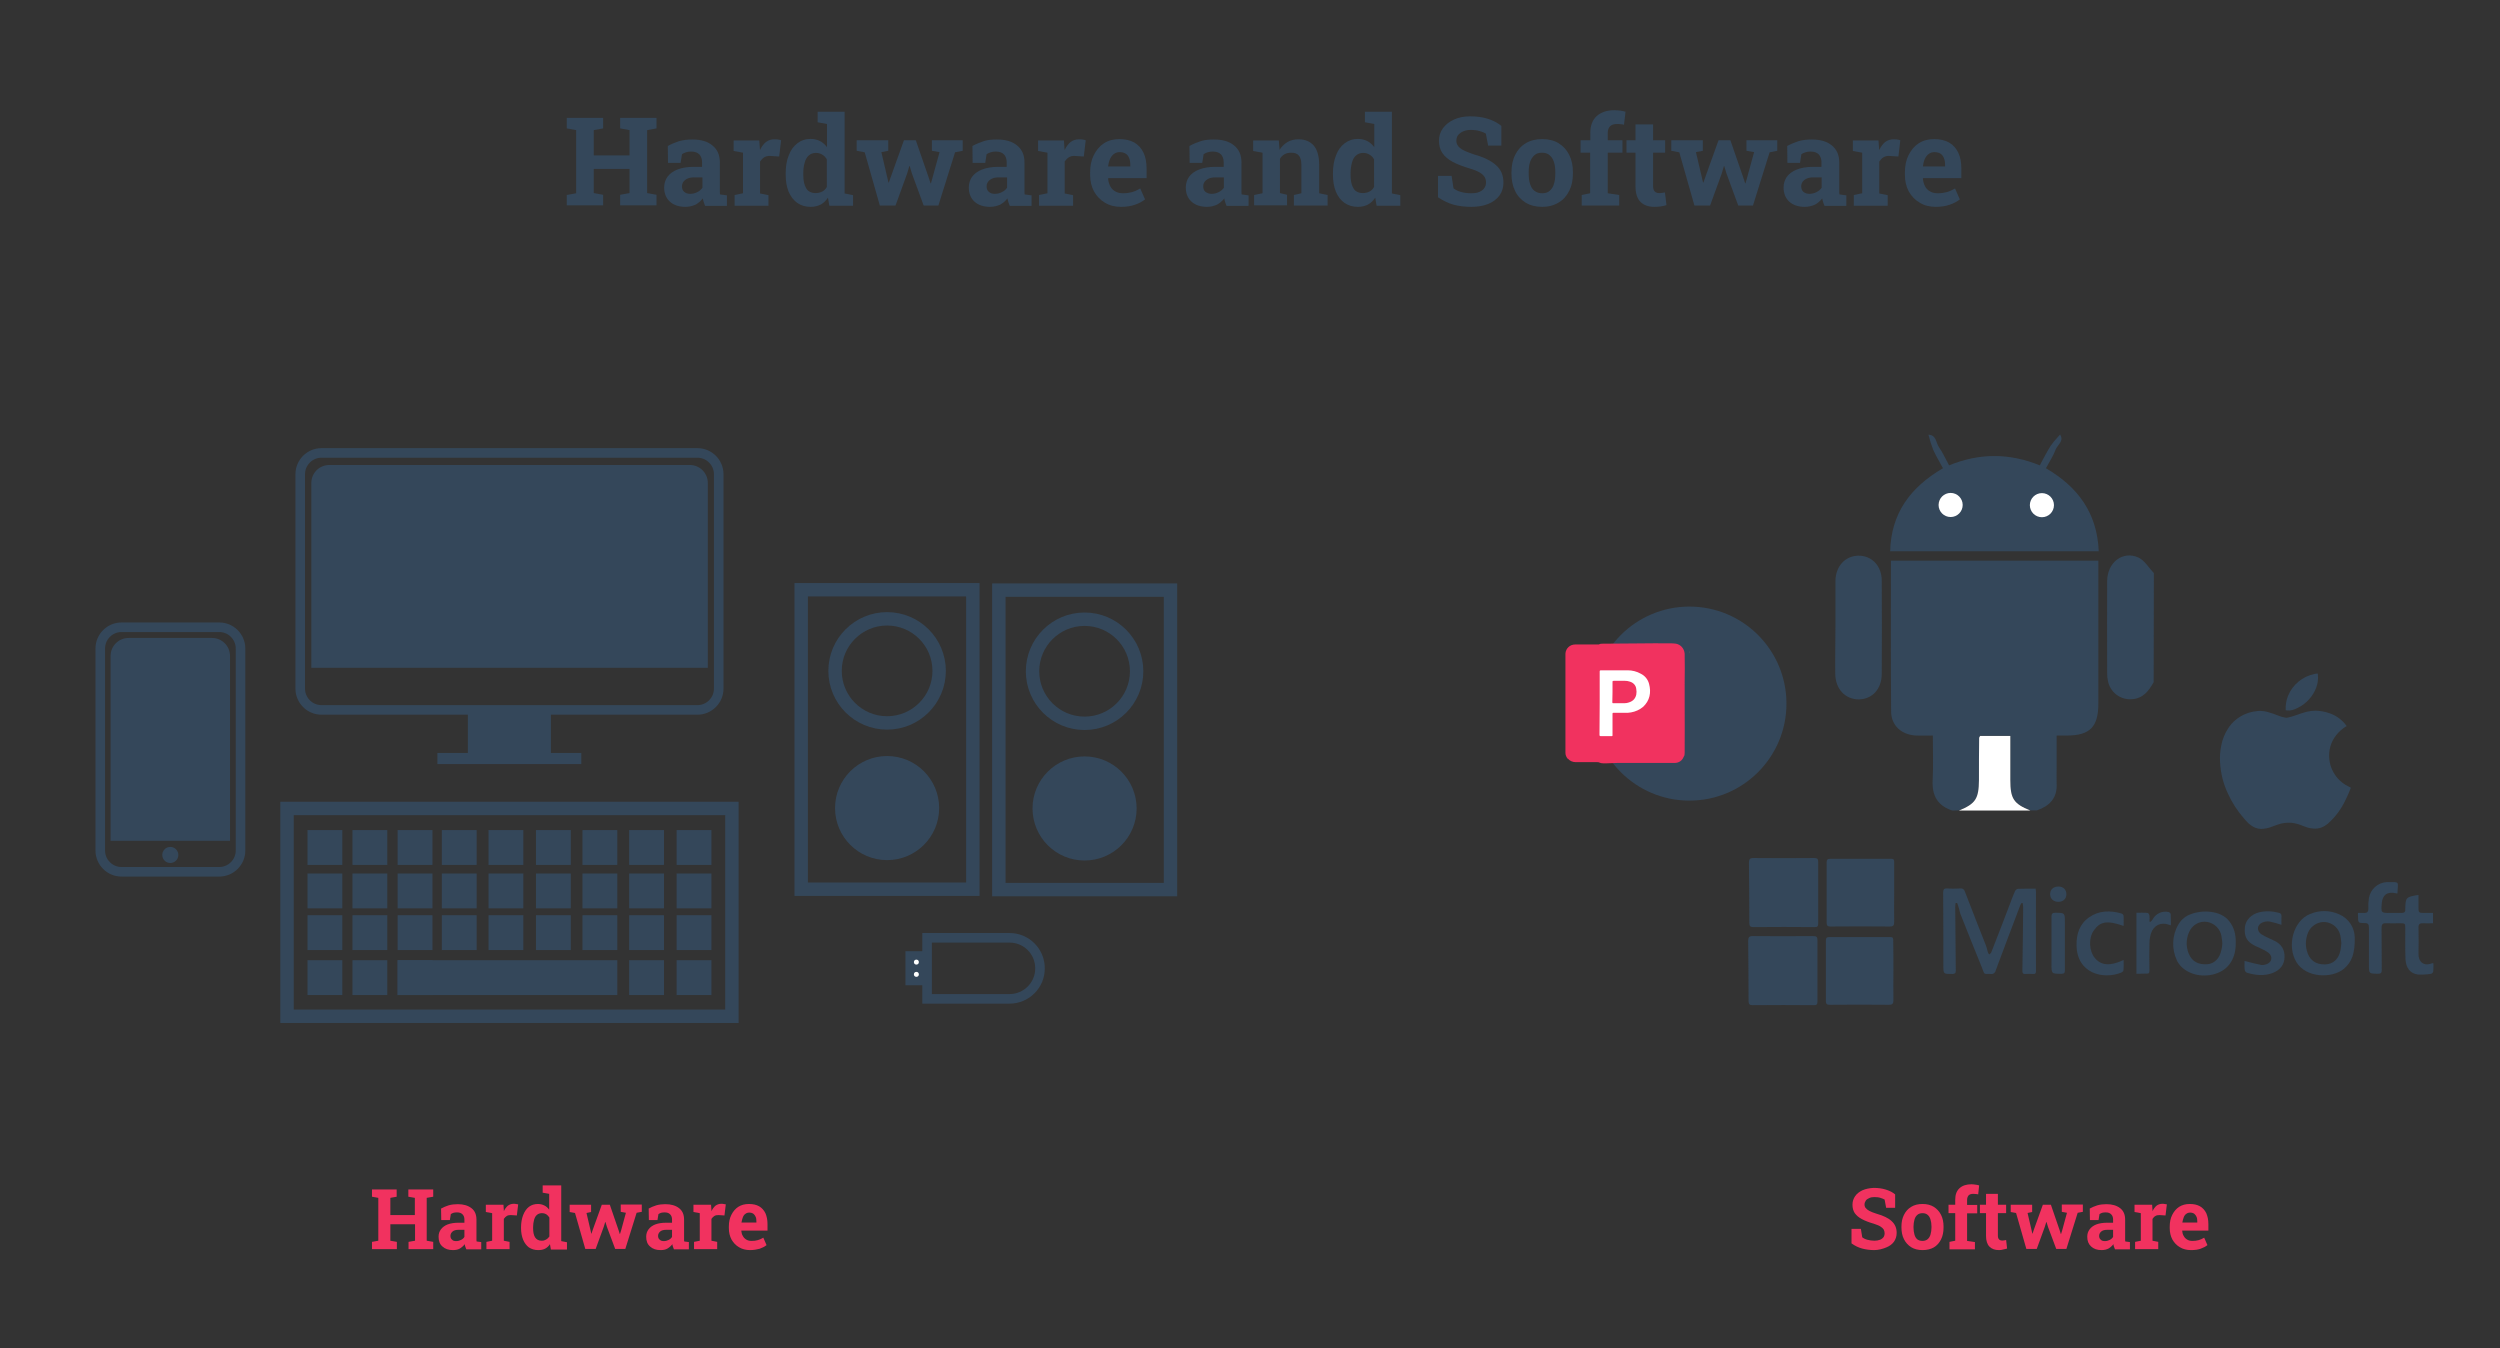 <?xml version="1.0" encoding="utf-8"?>
<!-- Generator: Adobe Illustrator 25.4.1, SVG Export Plug-In . SVG Version: 6.00 Build 0)  -->
<svg version="1.1" id="Layer_1" xmlns="http://www.w3.org/2000/svg" xmlns:xlink="http://www.w3.org/1999/xlink" x="0px" y="0px"
	 viewBox="0 0 1306.5 704.6" style="enable-background:new 0 0 1306.5 704.6;" xml:space="preserve">
<rect x="0" y="0" width="1306.5" height="704.6" fill="#333333" stroke="none"/>
<style type="text/css">
	.st0{enable-background:new    ;}
	.st1{fill:#34475A;}
	.st2{fill:#F1325F;}
	.st3{fill:none;stroke:#34475A;stroke-width:7;stroke-miterlimit:10;}
	.st4{fill:none;stroke:#34475A;stroke-width:5;stroke-miterlimit:10;}
	.st5{fill:#FFFFFF;}
	.st6{fill:#656565;}
</style>
<g class="st0">
	<path class="st1" d="M296.2,107.4v-5.5l4.9-0.9V68l-4.9-0.9v-5.5h19v5.5l-4.9,0.9v13.2H329V68l-4.9-0.9v-5.5h4.9h9.2h4.9v5.5
		l-4.9,0.9v32.9l4.9,0.9v5.5h-19v-5.5l4.9-0.9V88.3h-18.7v12.6l4.9,0.9v5.5H296.2z"/>
	<path class="st1" d="M358.2,108.1c-3.4,0-6.1-0.9-8.1-2.7c-2-1.8-3-4.3-3-7.4c0-2.1,0.6-4,1.7-5.6c1.2-1.6,2.9-2.9,5.2-3.8
		c2.3-0.9,5.1-1.4,8.4-1.4h4.5v-2.5c0-1.6-0.5-3-1.4-4c-1-1-2.4-1.5-4.3-1.5c-1,0-1.9,0.1-2.7,0.4c-0.8,0.2-1.5,0.6-2.1,1l-0.7,4.5
		h-6.6l-0.1-8.8c1.8-1,3.7-1.8,5.8-2.5c2.1-0.6,4.4-0.9,7-0.9c4.5,0,8,1,10.5,3.1c2.6,2.1,3.9,5,3.9,8.9v14c0,0.5,0,0.9,0,1.4
		c0,0.5,0,0.9,0.1,1.3l3.6,0.5v5.5h-11.4c-0.2-0.6-0.5-1.2-0.7-1.9c-0.2-0.7-0.4-1.3-0.5-2c-1.1,1.4-2.4,2.5-3.9,3.3
		C362,107.6,360.2,108.1,358.2,108.1z M360.7,101.3c1.3,0,2.5-0.3,3.7-0.9c1.2-0.6,2-1.3,2.7-2.3v-5.4h-4.5c-2,0-3.5,0.5-4.6,1.4
		s-1.6,2-1.6,3.3c0,1.2,0.4,2.2,1.1,2.8C358.3,100.9,359.3,101.3,360.7,101.3z"/>
	<path class="st1" d="M383.9,107.4v-5.5l4.4-0.9V79.8l-4.9-0.9v-5.5h13.4l0.3,4.2l0.1,0.8c0.8-1.8,1.9-3.2,3.1-4.2
		c1.2-0.9,2.7-1.4,4.4-1.4c0.5,0,1.1,0,1.8,0.1c0.7,0.1,1.2,0.2,1.7,0.4l-1,8.5l-4.6-0.3c-1.3-0.1-2.4,0.2-3.2,0.7
		c-0.8,0.5-1.5,1.2-2.2,2.2v16.7l4.4,0.9v5.5H383.9z"/>
	<path class="st1" d="M423.6,108.1c-2.7,0-5-0.7-7-2.1c-1.9-1.4-3.4-3.3-4.5-5.9c-1-2.5-1.5-5.4-1.5-8.8v-0.7c0-3.6,0.5-6.7,1.6-9.4
		c1-2.7,2.5-4.8,4.5-6.3c1.9-1.5,4.2-2.3,6.9-2.3c1.9,0,3.5,0.4,4.9,1.1s2.6,1.8,3.7,3.2V64.8l-4.9-0.9v-5.5h4.9h9.2v42.7l4.4,0.9
		v5.5h-12.4l-0.7-4.2c-1.1,1.6-2.3,2.8-3.8,3.6C427.3,107.7,425.6,108.1,423.6,108.1z M426.3,100.9c1.3,0,2.4-0.3,3.4-0.8
		c1-0.5,1.8-1.3,2.4-2.4V83.3c-0.6-1.1-1.4-1.9-2.4-2.5c-1-0.6-2.1-0.9-3.3-0.9c-1.5,0-2.8,0.5-3.8,1.4c-1,0.9-1.7,2.2-2.1,3.8
		c-0.5,1.6-0.7,3.5-0.7,5.6v0.7c0,3,0.5,5.3,1.5,7C422.3,100.1,424,100.9,426.3,100.9z"/>
	<path class="st1" d="M459.8,107.4l-7.9-27.8l-4.2-0.8v-5.5h16.5v5.5l-3.6,0.7l3.1,13.3l0.6,2.6h0.2l0.9-2.6l7-19.5h6.2l6.8,19.7
		l0.9,2.8h0.2l0.8-2.8l3.7-13.5l-4-0.7v-5.5h16.1v5.5l-4,0.8l-8.7,27.8h-7.7l-6.2-16.9l-1.1-3.7h-0.2l-1.1,3.8l-6.1,16.8H459.8z"/>
	<path class="st1" d="M517.4,108.1c-3.4,0-6.1-0.9-8.1-2.7c-2-1.8-3-4.3-3-7.4c0-2.1,0.6-4,1.7-5.6c1.2-1.6,2.9-2.9,5.2-3.8
		c2.3-0.9,5.1-1.4,8.4-1.4h4.5v-2.5c0-1.6-0.5-3-1.4-4c-1-1-2.4-1.5-4.3-1.5c-1,0-1.9,0.1-2.7,0.4c-0.8,0.2-1.5,0.6-2.1,1l-0.7,4.5
		h-6.6l-0.1-8.8c1.8-1,3.7-1.8,5.8-2.5s4.4-0.9,7-0.9c4.5,0,8,1,10.5,3.1c2.6,2.1,3.9,5,3.9,8.9v14c0,0.5,0,0.9,0,1.4
		c0,0.5,0,0.9,0.1,1.3l3.6,0.5v5.5h-11.4c-0.2-0.6-0.5-1.2-0.7-1.9c-0.2-0.7-0.4-1.3-0.5-2c-1.1,1.4-2.4,2.5-3.9,3.3
		C521.1,107.6,519.4,108.1,517.4,108.1z M519.9,101.3c1.3,0,2.5-0.3,3.7-0.9c1.2-0.6,2-1.3,2.7-2.3v-5.4h-4.5c-2,0-3.5,0.5-4.6,1.4
		s-1.6,2-1.6,3.3c0,1.2,0.4,2.2,1.1,2.8C517.4,100.9,518.5,101.3,519.9,101.3z"/>
	<path class="st1" d="M543,107.4v-5.5l4.4-0.9V79.8l-4.9-0.9v-5.5H556l0.3,4.2l0.1,0.8c0.8-1.8,1.9-3.2,3.1-4.2
		c1.2-0.9,2.7-1.4,4.4-1.4c0.5,0,1.1,0,1.8,0.1c0.7,0.1,1.2,0.2,1.7,0.4l-1,8.5l-4.6-0.3c-1.3-0.1-2.4,0.2-3.2,0.7
		c-0.8,0.5-1.5,1.2-2.2,2.2v16.7l4.4,0.9v5.5H543z"/>
	<path class="st1" d="M585.9,108.1c-3.3,0-6.1-0.7-8.5-2.2c-2.4-1.4-4.3-3.4-5.7-5.9c-1.3-2.5-2-5.4-2-8.6v-1.3c0-3.4,0.6-6.4,1.9-9
		c1.3-2.6,3-4.7,5.3-6.2c2.3-1.5,5-2.2,8.1-2.2c3.1,0,5.7,0.6,7.8,1.8c2.1,1.2,3.7,3,4.8,5.3c1.1,2.3,1.6,5.1,1.6,8.3v5h-20
		l-0.1,0.2c0.1,1.5,0.5,2.8,1.1,4s1.5,2.1,2.6,2.7c1.1,0.7,2.5,1,4.1,1c1.7,0,3.2-0.2,4.7-0.6c1.5-0.4,2.9-1.1,4.3-1.9l2.5,5.7
		c-1.4,1.1-3.2,2.1-5.3,2.8C591.1,107.7,588.7,108.1,585.9,108.1z M579.3,87h11.4v-0.8c0-1.4-0.2-2.6-0.6-3.6c-0.4-1-1-1.8-1.8-2.3
		c-0.8-0.5-1.9-0.8-3.1-0.8c-1.2,0-2.2,0.3-3.1,1c-0.8,0.6-1.5,1.5-2,2.6c-0.5,1.1-0.8,2.4-1,3.8L579.3,87z"/>
	<path class="st1" d="M630.8,108.1c-3.4,0-6.1-0.9-8.1-2.7c-2-1.8-3-4.3-3-7.4c0-2.1,0.6-4,1.7-5.6c1.2-1.6,2.9-2.9,5.2-3.8
		c2.3-0.9,5.1-1.4,8.4-1.4h4.5v-2.5c0-1.6-0.5-3-1.4-4c-1-1-2.4-1.5-4.3-1.5c-1,0-1.9,0.1-2.7,0.4c-0.8,0.2-1.5,0.6-2.1,1l-0.7,4.5
		h-6.6l-0.1-8.8c1.8-1,3.7-1.8,5.8-2.5s4.4-0.9,7-0.9c4.5,0,8,1,10.5,3.1c2.6,2.1,3.9,5,3.9,8.9v14c0,0.5,0,0.9,0,1.4
		c0,0.5,0,0.9,0.1,1.3l3.6,0.5v5.5H641c-0.2-0.6-0.5-1.2-0.7-1.9c-0.2-0.7-0.4-1.3-0.5-2c-1.1,1.4-2.4,2.5-3.9,3.3
		C634.5,107.6,632.8,108.1,630.8,108.1z M633.2,101.3c1.3,0,2.5-0.3,3.7-0.9c1.2-0.6,2-1.3,2.7-2.3v-5.4H635c-2,0-3.5,0.5-4.6,1.4
		s-1.6,2-1.6,3.3c0,1.2,0.4,2.2,1.1,2.8C630.8,100.9,631.9,101.3,633.2,101.3z"/>
	<path class="st1" d="M655.4,107.4v-5.5l4.4-0.9V79.8l-4.9-0.9v-5.5h13.4l0.4,4.9c1.1-1.7,2.5-3.1,4.2-4.1c1.7-1,3.6-1.4,5.7-1.4
		c3.4,0,6,1.1,7.9,3.2c1.9,2.2,2.9,5.6,2.9,10.2v14.8l4.4,0.9v5.5h-17.6v-5.5l3.9-0.9V86.1c0-2.3-0.5-3.9-1.4-4.9
		c-0.9-1-2.2-1.4-4-1.4c-1.3,0-2.5,0.3-3.4,0.8c-1,0.6-1.8,1.3-2.4,2.4v17.9l3.7,0.9v5.5H655.4z"/>
	<path class="st1" d="M709.6,108.1c-2.7,0-5-0.7-7-2.1s-3.4-3.3-4.5-5.9c-1-2.5-1.5-5.4-1.5-8.8v-0.7c0-3.6,0.5-6.7,1.6-9.4
		c1-2.7,2.5-4.8,4.5-6.3s4.2-2.3,6.9-2.3c1.9,0,3.5,0.4,4.9,1.1c1.4,0.7,2.6,1.8,3.7,3.2V64.8l-4.9-0.9v-5.5h4.9h9.2v42.7l4.4,0.9
		v5.5h-12.4l-0.7-4.2c-1.1,1.6-2.3,2.8-3.8,3.6C713.3,107.7,711.6,108.1,709.6,108.1z M712.3,100.9c1.3,0,2.4-0.3,3.4-0.8
		s1.8-1.3,2.4-2.4V83.3c-0.6-1.1-1.4-1.9-2.4-2.5c-1-0.6-2.1-0.9-3.3-0.9c-1.5,0-2.8,0.5-3.8,1.4c-1,0.9-1.7,2.2-2.1,3.8
		s-0.7,3.5-0.7,5.6v0.7c0,3,0.5,5.3,1.5,7S710,100.9,712.3,100.9z"/>
	<path class="st1" d="M768.9,108.1c-3.4,0-6.5-0.4-9.2-1.1c-2.8-0.8-5.5-2.1-8.2-3.9V91.9h7.1l1,6.5c0.9,0.8,2.2,1.4,3.9,1.9
		c1.7,0.5,3.5,0.7,5.4,0.7c1.7,0,3.1-0.2,4.2-0.7s2-1.1,2.6-2c0.6-0.8,0.9-1.9,0.9-3c0-1.1-0.3-2.1-0.8-2.9
		c-0.5-0.8-1.4-1.6-2.6-2.3c-1.2-0.7-2.9-1.4-5-2c-3.6-1.1-6.6-2.2-9-3.5c-2.4-1.3-4.2-2.8-5.4-4.6c-1.2-1.8-1.8-3.9-1.8-6.4
		c0-2.5,0.7-4.7,2.1-6.6c1.4-1.9,3.3-3.4,5.7-4.5c2.4-1.1,5.2-1.7,8.4-1.7c3.5,0,6.6,0.4,9.4,1.3s5.1,2.1,7,3.7v10.3h-6.9l-1.2-6.3
		c-0.8-0.5-1.9-0.9-3.2-1.3c-1.4-0.4-2.9-0.6-4.6-0.6c-1.5,0-2.8,0.2-3.9,0.7c-1.1,0.4-2,1.1-2.7,1.9s-1,1.9-1,3.1
		c0,1,0.3,1.9,0.9,2.7c0.6,0.8,1.5,1.5,2.8,2.2c1.3,0.7,3.2,1.4,5.5,2.2c5.1,1.4,8.9,3.3,11.5,5.6c2.6,2.3,3.9,5.3,3.9,9.1
		c0,2.6-0.7,4.9-2.1,6.8c-1.4,1.9-3.4,3.4-5.9,4.4S772.3,108.1,768.9,108.1z"/>
	<path class="st1" d="M806,108.1c-3.4,0-6.2-0.7-8.7-2.2c-2.4-1.5-4.3-3.5-5.5-6.1c-1.3-2.6-1.9-5.6-1.9-9V90c0-3.4,0.6-6.4,1.9-9
		s3.1-4.7,5.5-6.1c2.4-1.5,5.3-2.2,8.6-2.2c3.4,0,6.3,0.7,8.7,2.2c2.4,1.5,4.2,3.5,5.5,6.1c1.3,2.6,1.9,5.6,1.9,9v0.7
		c0,3.4-0.6,6.4-1.9,9c-1.3,2.6-3.1,4.7-5.5,6.1C812.2,107.3,809.3,108.1,806,108.1z M806,101c1.6,0,2.9-0.4,3.9-1.3
		c1-0.9,1.8-2.1,2.2-3.6c0.5-1.5,0.7-3.3,0.7-5.4V90c0-2-0.2-3.8-0.7-5.3c-0.5-1.5-1.2-2.7-2.3-3.6c-1-0.9-2.3-1.3-4-1.3
		c-1.6,0-2.9,0.4-3.9,1.3c-1,0.9-1.8,2.1-2.3,3.6c-0.5,1.5-0.7,3.3-0.7,5.3v0.7c0,2.1,0.2,3.9,0.7,5.4c0.5,1.6,1.2,2.8,2.3,3.6
		C803,100.6,804.4,101,806,101z"/>
	<path class="st1" d="M826.6,107.4v-5.5l4.4-0.9V79.8H826v-6.5h5.1v-3.8c0-3.8,1.1-6.8,3.3-8.8s5.3-3.1,9.2-3.1c1,0,2,0.1,3.1,0.2
		c1.1,0.2,2,0.3,2.8,0.6l-0.8,6.8c-0.5-0.1-1.1-0.3-1.7-0.3c-0.7-0.1-1.3-0.1-2-0.1c-1.6,0-2.8,0.4-3.6,1.2s-1.2,2-1.2,3.5v3.8h7.7
		v6.5h-7.7v21.2l6,0.9v5.5H826.6z"/>
	<path class="st1" d="M864.6,108.1c-3.2,0-5.6-0.9-7.3-2.6s-2.6-4.5-2.6-8.3V79.8h-4.7v-6.5h4.7V65h9.2v8.3h6.3v6.5h-6.3v17.4
		c0,1.3,0.3,2.3,0.8,2.8c0.6,0.6,1.3,0.9,2.3,0.9c0.5,0,1,0,1.6-0.1c0.6-0.1,1.1-0.2,1.5-0.2l0.8,6.6c-0.9,0.3-2,0.5-3.1,0.7
		C866.8,108,865.7,108.1,864.6,108.1z"/>
	<path class="st1" d="M885.5,107.4l-7.9-27.8l-4.2-0.8v-5.5h16.5v5.5l-3.6,0.7l3.1,13.3l0.6,2.6h0.2l0.9-2.6l7-19.5h6.2l6.8,19.7
		l0.9,2.8h0.2L913,93l3.7-13.5l-4-0.7v-5.5h16.1v5.5l-4,0.8l-8.7,27.8h-7.7l-6.2-16.9l-1.1-3.7h-0.2l-1.1,3.8l-6.1,16.8H885.5z"/>
	<path class="st1" d="M943.2,108.1c-3.4,0-6.1-0.9-8.1-2.7c-2-1.8-3-4.3-3-7.4c0-2.1,0.6-4,1.7-5.6c1.2-1.6,2.9-2.9,5.2-3.8
		c2.3-0.9,5.1-1.4,8.4-1.4h4.5v-2.5c0-1.6-0.5-3-1.4-4c-1-1-2.4-1.5-4.3-1.5c-1,0-1.9,0.1-2.7,0.4c-0.8,0.2-1.5,0.6-2.1,1l-0.7,4.5
		h-6.6l-0.1-8.8c1.8-1,3.7-1.8,5.8-2.5c2.1-0.6,4.4-0.9,7-0.9c4.5,0,8,1,10.5,3.1c2.6,2.1,3.9,5,3.9,8.9v14c0,0.5,0,0.9,0,1.4
		c0,0.5,0,0.9,0.1,1.3l3.6,0.5v5.5h-11.4c-0.2-0.6-0.5-1.2-0.7-1.9c-0.2-0.7-0.4-1.3-0.5-2c-1.1,1.4-2.4,2.5-3.9,3.3
		C946.9,107.6,945.2,108.1,943.2,108.1z M945.6,101.3c1.3,0,2.5-0.3,3.7-0.9c1.2-0.6,2-1.3,2.7-2.3v-5.4h-4.5c-2,0-3.5,0.5-4.6,1.4
		s-1.6,2-1.6,3.3c0,1.2,0.4,2.2,1.1,2.8C943.2,100.9,944.3,101.3,945.6,101.3z"/>
	<path class="st1" d="M968.8,107.4v-5.5l4.4-0.9V79.8l-4.9-0.9v-5.5h13.4l0.3,4.2l0.1,0.8c0.8-1.8,1.9-3.2,3.1-4.2
		c1.2-0.9,2.7-1.4,4.4-1.4c0.5,0,1.1,0,1.8,0.1c0.7,0.1,1.2,0.2,1.7,0.4l-1,8.5l-4.6-0.3c-1.3-0.1-2.4,0.2-3.2,0.7
		c-0.8,0.5-1.5,1.2-2.2,2.2v16.7l4.4,0.9v5.5H968.8z"/>
	<path class="st1" d="M1011.7,108.1c-3.3,0-6.1-0.7-8.5-2.2c-2.4-1.4-4.3-3.4-5.7-5.9c-1.3-2.5-2-5.4-2-8.6v-1.3
		c0-3.4,0.6-6.4,1.9-9c1.3-2.6,3-4.7,5.3-6.2c2.3-1.5,5-2.2,8.1-2.2c3.1,0,5.7,0.6,7.8,1.8c2.1,1.2,3.7,3,4.8,5.3
		c1.1,2.3,1.6,5.1,1.6,8.3v5h-20l-0.1,0.2c0.1,1.5,0.5,2.8,1.1,4c0.6,1.2,1.5,2.1,2.6,2.7c1.1,0.7,2.5,1,4.1,1
		c1.7,0,3.2-0.2,4.7-0.6c1.5-0.4,2.9-1.1,4.3-1.9l2.5,5.7c-1.4,1.1-3.2,2.1-5.3,2.8C1016.9,107.7,1014.4,108.1,1011.7,108.1z
		 M1005.1,87h11.4v-0.8c0-1.4-0.2-2.6-0.6-3.6c-0.4-1-1-1.8-1.8-2.3c-0.8-0.5-1.9-0.8-3.1-0.8c-1.2,0-2.2,0.3-3.1,1
		c-0.8,0.6-1.5,1.5-2,2.6c-0.5,1.1-0.8,2.4-1,3.8L1005.1,87z"/>
</g>
<g class="st0">
	<path class="st2" d="M194.4,652.8v-3.8l3.3-0.6V626l-3.3-0.6v-3.8h12.9v3.8L204,626v9h12.8v-9l-3.4-0.6v-3.8h3.4h6.2h3.4v3.8
		L223,626v22.4l3.4,0.6v3.8h-12.9v-3.8l3.4-0.6v-8.6H204v8.6l3.4,0.6v3.8H194.4z"/>
	<path class="st2" d="M236.7,653.3c-2.3,0-4.1-0.6-5.5-1.9c-1.4-1.2-2-2.9-2-5.1c0-1.5,0.4-2.7,1.2-3.8c0.8-1.1,2-2,3.5-2.6
		c1.6-0.6,3.5-0.9,5.7-0.9h3.1v-1.7c0-1.1-0.3-2-1-2.7c-0.7-0.7-1.6-1-2.9-1c-0.7,0-1.3,0.1-1.8,0.2c-0.5,0.2-1,0.4-1.4,0.7
		l-0.5,3.1h-4.5l-0.1-6c1.2-0.7,2.5-1.2,4-1.7c1.4-0.4,3-0.6,4.7-0.6c3,0,5.4,0.7,7.2,2.1c1.8,1.4,2.6,3.4,2.6,6v9.6
		c0,0.3,0,0.6,0,0.9c0,0.3,0,0.6,0.1,0.9l2.4,0.3v3.8h-7.8c-0.2-0.4-0.3-0.8-0.5-1.3s-0.3-0.9-0.3-1.4c-0.7,0.9-1.6,1.7-2.6,2.3
		S238,653.3,236.7,653.3z M238.4,648.6c0.9,0,1.7-0.2,2.5-0.6c0.8-0.4,1.4-0.9,1.8-1.6v-3.7h-3.1c-1.4,0-2.4,0.3-3.1,0.9
		c-0.7,0.6-1.1,1.4-1.1,2.3c0,0.8,0.3,1.5,0.8,1.9C236.7,648.4,237.4,648.6,238.4,648.6z"/>
	<path class="st2" d="M254.2,652.8v-3.8l3-0.6V634l-3.3-0.6v-3.8h9.2l0.2,2.9l0,0.5c0.6-1.3,1.3-2.2,2.1-2.9c0.8-0.6,1.9-1,3-1
		c0.4,0,0.8,0,1.2,0.1c0.4,0.1,0.8,0.1,1.2,0.2l-0.7,5.8l-3.1-0.2c-0.9,0-1.6,0.1-2.2,0.5s-1,0.8-1.5,1.5v11.4l3,0.6v3.8H254.2z"/>
	<path class="st2" d="M281.2,653.3c-1.8,0-3.4-0.5-4.8-1.4c-1.3-1-2.3-2.3-3-4c-0.7-1.7-1.1-3.7-1.1-6v-0.5c0-2.4,0.4-4.6,1.1-6.4
		c0.7-1.8,1.7-3.3,3-4.3c1.3-1,2.9-1.5,4.7-1.5c1.3,0,2.4,0.3,3.4,0.8c1,0.5,1.8,1.2,2.5,2.2v-8.3l-3.4-0.6v-3.8h3.4h6.3v29.1l3,0.6
		v3.8h-8.4l-0.5-2.8c-0.7,1.1-1.6,1.9-2.6,2.4S282.6,653.3,281.2,653.3z M283.1,648.4c0.9,0,1.6-0.2,2.3-0.6
		c0.7-0.4,1.2-0.9,1.7-1.6v-9.9c-0.4-0.7-1-1.3-1.6-1.7c-0.7-0.4-1.4-0.6-2.3-0.6c-1,0-1.9,0.3-2.6,0.9c-0.7,0.6-1.2,1.5-1.5,2.6
		c-0.3,1.1-0.5,2.4-0.5,3.8v0.5c0,2,0.3,3.6,1,4.8C280.4,647.8,281.5,648.4,283.1,648.4z"/>
	<path class="st2" d="M305.9,652.8l-5.4-18.9l-2.8-0.5v-3.8h11.2v3.8l-2.4,0.5l2.1,9l0.4,1.8h0.1l0.6-1.8l4.8-13.3h4.2l4.6,13.4
		l0.6,1.9h0.1l0.6-1.9l2.5-9.2l-2.7-0.5v-3.8h11v3.8l-2.7,0.5l-5.9,18.9h-5.3l-4.3-11.5l-0.8-2.6h-0.1l-0.8,2.6l-4.2,11.5H305.9z"/>
	<path class="st2" d="M345.2,653.3c-2.3,0-4.1-0.6-5.5-1.9c-1.4-1.2-2-2.9-2-5.1c0-1.5,0.4-2.7,1.2-3.8c0.8-1.1,2-2,3.5-2.6
		c1.6-0.6,3.5-0.9,5.7-0.9h3.1v-1.7c0-1.1-0.3-2-1-2.7c-0.7-0.7-1.6-1-2.9-1c-0.7,0-1.3,0.1-1.8,0.2c-0.5,0.2-1,0.4-1.4,0.7
		l-0.5,3.1h-4.5l-0.1-6c1.2-0.7,2.5-1.2,4-1.7c1.4-0.4,3-0.6,4.7-0.6c3,0,5.4,0.7,7.2,2.1c1.8,1.4,2.6,3.4,2.6,6v9.6
		c0,0.3,0,0.6,0,0.9c0,0.3,0,0.6,0.1,0.9l2.4,0.3v3.8h-7.8c-0.2-0.4-0.3-0.8-0.5-1.3s-0.3-0.9-0.3-1.4c-0.7,0.9-1.6,1.7-2.6,2.3
		S346.6,653.3,345.2,653.3z M346.9,648.6c0.9,0,1.7-0.2,2.5-0.6c0.8-0.4,1.4-0.9,1.8-1.6v-3.7h-3.1c-1.4,0-2.4,0.3-3.1,0.9
		c-0.7,0.6-1.1,1.4-1.1,2.3c0,0.8,0.3,1.5,0.8,1.9C345.3,648.4,346,648.6,346.9,648.6z"/>
	<path class="st2" d="M362.7,652.8v-3.8l3-0.6V634l-3.3-0.6v-3.8h9.2l0.2,2.9l0,0.5c0.6-1.3,1.3-2.2,2.1-2.9c0.8-0.6,1.9-1,3-1
		c0.4,0,0.8,0,1.2,0.1c0.4,0.1,0.8,0.1,1.2,0.2l-0.7,5.8l-3.1-0.2c-0.9,0-1.6,0.1-2.2,0.5s-1,0.8-1.5,1.5v11.4l3,0.6v3.8H362.7z"/>
	<path class="st2" d="M392,653.3c-2.2,0-4.2-0.5-5.8-1.5c-1.7-1-2.9-2.3-3.9-4c-0.9-1.7-1.4-3.7-1.4-5.9V641c0-2.3,0.4-4.3,1.3-6.1
		c0.9-1.8,2.1-3.2,3.6-4.2c1.6-1,3.4-1.5,5.6-1.5c2.1,0,3.9,0.4,5.3,1.2c1.4,0.8,2.5,2,3.3,3.6c0.7,1.6,1.1,3.5,1.1,5.7v3.4h-13.7
		l0,0.1c0.1,1,0.3,1.9,0.8,2.7c0.4,0.8,1,1.4,1.8,1.9c0.8,0.5,1.7,0.7,2.8,0.7c1.1,0,2.2-0.1,3.2-0.4c1-0.3,2-0.7,2.9-1.3l1.7,3.9
		c-1,0.8-2.2,1.4-3.6,1.9C395.5,653,393.8,653.3,392,653.3z M387.5,638.9h7.8v-0.6c0-0.9-0.1-1.8-0.4-2.4c-0.3-0.7-0.7-1.2-1.2-1.6
		c-0.6-0.4-1.3-0.6-2.1-0.6c-0.8,0-1.5,0.2-2.1,0.7c-0.6,0.4-1,1-1.3,1.8s-0.5,1.6-0.7,2.6L387.5,638.9z"/>
</g>
<g class="st0">
	<path class="st2" d="M979.5,653.3c-2.3,0-4.4-0.3-6.3-0.8s-3.8-1.4-5.6-2.7v-7.6h4.9l0.7,4.4c0.6,0.5,1.5,1,2.7,1.3
		c1.1,0.3,2.4,0.5,3.7,0.5c1.1,0,2.1-0.2,2.9-0.5c0.8-0.3,1.4-0.8,1.8-1.3c0.4-0.6,0.6-1.3,0.6-2.1c0-0.7-0.2-1.4-0.5-2
		c-0.4-0.6-1-1.1-1.8-1.6c-0.8-0.5-2-0.9-3.4-1.4c-2.5-0.7-4.5-1.5-6.2-2.4s-2.8-1.9-3.7-3.1c-0.8-1.2-1.2-2.7-1.2-4.4
		c0-1.7,0.5-3.2,1.4-4.5s2.2-2.3,3.9-3.1c1.7-0.7,3.6-1.1,5.8-1.2c2.4,0,4.5,0.3,6.4,0.9c1.9,0.6,3.5,1.4,4.8,2.5v7h-4.7l-0.8-4.3
		c-0.5-0.3-1.3-0.6-2.2-0.9c-0.9-0.3-2-0.4-3.1-0.4c-1,0-1.9,0.1-2.7,0.5s-1.4,0.7-1.8,1.3c-0.4,0.6-0.7,1.3-0.7,2.1
		c0,0.7,0.2,1.3,0.6,1.8s1,1,1.9,1.5c0.9,0.5,2.2,1,3.8,1.5c3.5,1,6.1,2.2,7.8,3.8c1.8,1.6,2.7,3.6,2.7,6.2c0,1.8-0.5,3.3-1.4,4.6
		s-2.3,2.3-4,3S981.8,653.3,979.5,653.3z"/>
	<path class="st2" d="M1004.7,653.3c-2.3,0-4.3-0.5-5.9-1.5c-1.6-1-2.9-2.4-3.8-4.2c-0.9-1.8-1.3-3.8-1.3-6.2V641
		c0-2.3,0.4-4.3,1.3-6.1c0.9-1.8,2.1-3.2,3.8-4.2c1.6-1,3.6-1.5,5.9-1.5c2.3,0,4.3,0.5,5.9,1.5c1.6,1,2.9,2.4,3.8,4.2
		c0.9,1.8,1.3,3.8,1.3,6.1v0.5c0,2.3-0.4,4.4-1.3,6.2c-0.9,1.8-2.1,3.2-3.8,4.2C1009,652.8,1007,653.3,1004.7,653.3z M1004.7,648.5
		c1.1,0,2-0.3,2.7-0.9c0.7-0.6,1.2-1.4,1.5-2.5c0.3-1.1,0.5-2.3,0.5-3.7V641c0-1.4-0.2-2.6-0.5-3.6c-0.3-1.1-0.8-1.9-1.5-2.5
		c-0.7-0.6-1.6-0.9-2.7-0.9c-1.1,0-2,0.3-2.7,0.9c-0.7,0.6-1.2,1.4-1.5,2.5c-0.3,1.1-0.5,2.3-0.5,3.6v0.5c0,1.4,0.2,2.6,0.5,3.7
		s0.8,1.9,1.5,2.5C1002.7,648.2,1003.6,648.5,1004.7,648.5z"/>
	<path class="st2" d="M1018.8,652.8v-3.8l3-0.6V634h-3.5v-4.4h3.5V627c0-2.6,0.7-4.6,2.2-6c1.5-1.4,3.6-2.1,6.3-2.1
		c0.7,0,1.4,0.1,2.1,0.2s1.4,0.2,1.9,0.4l-0.5,4.7c-0.3-0.1-0.7-0.2-1.2-0.2c-0.4,0-0.9-0.1-1.4-0.1c-1.1,0-1.9,0.3-2.4,0.8
		c-0.5,0.6-0.8,1.4-0.8,2.4v2.6h5.3v4.4h-5.3v14.4l4.1,0.6v3.8H1018.8z"/>
	<path class="st2" d="M1044.7,653.3c-2.2,0-3.8-0.6-5-1.8c-1.2-1.2-1.8-3.1-1.8-5.6V634h-3.2v-4.4h3.2v-5.7h6.2v5.7h4.3v4.4h-4.3
		v11.8c0,0.9,0.2,1.5,0.6,1.9c0.4,0.4,0.9,0.6,1.6,0.6c0.3,0,0.7,0,1.1-0.1c0.4,0,0.7-0.1,1-0.2l0.5,4.5c-0.6,0.2-1.3,0.3-2.1,0.5
		C1046.2,653.2,1045.5,653.3,1044.7,653.3z"/>
	<path class="st2" d="M1059,652.8l-5.4-18.9l-2.8-0.5v-3.8h11.2v3.8l-2.4,0.5l2.1,9l0.4,1.8h0.1l0.6-1.8l4.8-13.3h4.2l4.6,13.4
		l0.6,1.9h0.1l0.6-1.9l2.5-9.2l-2.7-0.5v-3.8h11v3.8l-2.7,0.5l-5.9,18.9h-5.3l-4.3-11.5l-0.8-2.6h-0.1l-0.8,2.6l-4.2,11.5H1059z"/>
	<path class="st2" d="M1098.3,653.3c-2.3,0-4.1-0.6-5.5-1.9s-2-2.9-2-5.1c0-1.5,0.4-2.7,1.2-3.8c0.8-1.1,2-2,3.5-2.6
		c1.6-0.6,3.5-0.9,5.7-0.9h3.1v-1.7c0-1.1-0.3-2-1-2.7s-1.6-1-2.9-1c-0.7,0-1.3,0.1-1.8,0.2c-0.5,0.2-1,0.4-1.4,0.7l-0.5,3.1h-4.5
		l-0.1-6c1.2-0.7,2.5-1.2,4-1.7c1.4-0.4,3-0.6,4.7-0.6c3,0,5.4,0.7,7.2,2.1s2.6,3.4,2.6,6v9.6c0,0.3,0,0.6,0,0.9
		c0,0.3,0,0.6,0.1,0.9l2.4,0.3v3.8h-7.8c-0.2-0.4-0.3-0.8-0.5-1.3c-0.2-0.5-0.3-0.9-0.3-1.4c-0.7,0.9-1.6,1.7-2.6,2.3
		C1100.9,653,1099.7,653.3,1098.3,653.3z M1100,648.6c0.9,0,1.7-0.2,2.5-0.6c0.8-0.4,1.4-0.9,1.8-1.6v-3.7h-3.1
		c-1.4,0-2.4,0.3-3.1,0.9c-0.7,0.6-1.1,1.4-1.1,2.3c0,0.8,0.3,1.5,0.8,1.9C1098.3,648.4,1099.1,648.6,1100,648.6z"/>
	<path class="st2" d="M1115.8,652.8v-3.8l3-0.6V634l-3.3-0.6v-3.8h9.2l0.2,2.9l0,0.5c0.6-1.3,1.3-2.2,2.1-2.9c0.8-0.6,1.9-1,3-1
		c0.4,0,0.8,0,1.2,0.1s0.8,0.1,1.2,0.2l-0.7,5.8l-3.1-0.2c-0.9,0-1.6,0.1-2.2,0.5c-0.6,0.3-1,0.8-1.5,1.5v11.4l3,0.6v3.8H1115.8z"/>
	<path class="st2" d="M1145,653.3c-2.2,0-4.2-0.5-5.8-1.5c-1.7-1-2.9-2.3-3.9-4c-0.9-1.7-1.4-3.7-1.4-5.9V641c0-2.3,0.4-4.3,1.3-6.1
		c0.9-1.8,2.1-3.2,3.6-4.2c1.6-1,3.4-1.5,5.6-1.5c2.1,0,3.9,0.4,5.3,1.2c1.4,0.8,2.5,2,3.3,3.6c0.7,1.6,1.1,3.5,1.1,5.7v3.4h-13.7
		l0,0.1c0.1,1,0.3,1.9,0.8,2.7c0.4,0.8,1,1.4,1.8,1.9c0.8,0.5,1.7,0.7,2.8,0.7c1.1,0,2.2-0.1,3.2-0.4c1-0.3,2-0.7,2.9-1.3l1.7,3.9
		c-1,0.8-2.2,1.4-3.6,1.9S1146.9,653.3,1145,653.3z M1140.5,638.9h7.8v-0.6c0-0.9-0.1-1.8-0.4-2.4c-0.3-0.7-0.7-1.2-1.2-1.6
		c-0.6-0.4-1.3-0.6-2.1-0.6c-0.8,0-1.5,0.2-2.1,0.7c-0.6,0.4-1,1-1.3,1.8s-0.5,1.6-0.7,2.6L1140.5,638.9z"/>
</g>
<rect x="150" y="422.5" class="st3" width="232.5" height="108.6"/>
<rect x="160.7" y="433.8" class="st1" width="18.2" height="18.2"/>
<rect x="184.2" y="433.8" class="st1" width="18.2" height="18.2"/>
<rect x="207.8" y="433.8" class="st1" width="18.2" height="18.2"/>
<rect x="230.9" y="433.8" class="st1" width="18.2" height="18.2"/>
<rect x="255.3" y="433.8" class="st1" width="18.2" height="18.2"/>
<rect x="280.1" y="433.8" class="st1" width="18.2" height="18.2"/>
<rect x="304.4" y="433.8" class="st1" width="18.2" height="18.2"/>
<rect x="328.8" y="433.8" class="st1" width="18.2" height="18.2"/>
<rect x="353.6" y="433.8" class="st1" width="18.2" height="18.2"/>
<rect x="160.7" y="456.5" class="st1" width="18.2" height="18.2"/>
<rect x="184.2" y="456.5" class="st1" width="18.2" height="18.2"/>
<rect x="207.8" y="456.5" class="st1" width="18.2" height="18.2"/>
<rect x="230.9" y="456.5" class="st1" width="18.2" height="18.2"/>
<rect x="255.3" y="456.5" class="st1" width="18.2" height="18.2"/>
<rect x="280.1" y="456.5" class="st1" width="18.2" height="18.2"/>
<rect x="304.4" y="456.5" class="st1" width="18.2" height="18.2"/>
<rect x="328.8" y="456.5" class="st1" width="18.2" height="18.2"/>
<rect x="353.6" y="456.5" class="st1" width="18.2" height="18.2"/>
<rect x="160.7" y="478.3" class="st1" width="18.2" height="18.2"/>
<rect x="184.2" y="478.3" class="st1" width="18.2" height="18.2"/>
<rect x="207.8" y="478.3" class="st1" width="18.2" height="18.2"/>
<rect x="230.9" y="478.3" class="st1" width="18.2" height="18.2"/>
<rect x="255.3" y="478.3" class="st1" width="18.2" height="18.2"/>
<rect x="280.1" y="478.3" class="st1" width="18.2" height="18.2"/>
<rect x="304.4" y="478.3" class="st1" width="18.2" height="18.2"/>
<rect x="328.8" y="478.3" class="st1" width="18.2" height="18.2"/>
<rect x="353.6" y="478.3" class="st1" width="18.2" height="18.2"/>
<rect x="160.7" y="501.8" class="st1" width="18.2" height="18.2"/>
<rect x="184.2" y="501.8" class="st1" width="18.2" height="18.2"/>
<rect x="207.8" y="501.8" class="st1" width="18.2" height="18.2"/>
<rect x="207.8" y="501.8" class="st1" width="114.8" height="18.2"/>
<rect x="328.8" y="501.8" class="st1" width="18.2" height="18.2"/>
<rect x="353.6" y="501.8" class="st1" width="18.2" height="18.2"/>
<path class="st4" d="M52.4,444.5V338.9c0-6.1,5-11.1,11.1-11.1h51.1c6.1,0,11.1,5,11.1,11.1v105.6c0,6.1-5,11.1-11.1,11.1H63.5
	C57.4,455.6,52.4,450.6,52.4,444.5z"/>
<path class="st1" d="M57.8,439.4v-96.6c0-5.2,4.2-9.4,9.4-9.4h43.6c5.2,0,9.4,4.2,9.4,9.4v96.6l0,0H57.8L57.8,439.4z"/>
<circle class="st1" cx="89" cy="446.8" r="4.2"/>
<path class="st4" d="M156.9,359.9V247.8c0-6.1,5-11.1,11.1-11.1h196.5c6.1,0,11.1,5,11.1,11.1v112.1c0,6.1-5,11.1-11.1,11.1H168
	C161.9,371,156.9,366,156.9,359.9z"/>
<path class="st1" d="M162.7,349v-96.6c0-5.2,4.2-9.4,9.4-9.4h188.4c5.2,0,9.4,4.2,9.4,9.4V349l0,0H162.7L162.7,349z"/>
<rect x="228.6" y="393.5" class="st1" width="75.2" height="5.8"/>
<rect x="244.5" y="370.4" class="st1" width="43.4" height="26"/>
<rect x="418.7" y="308.2" class="st3" width="89.7" height="156.5"/>
<circle class="st1" cx="463.6" cy="422.3" r="27.2"/>
<circle class="st3" cx="463.6" cy="350.6" r="27.2"/>
<rect x="522" y="308.4" class="st3" width="89.7" height="156.5"/>
<circle class="st1" cx="566.8" cy="422.5" r="27.2"/>
<circle class="st3" cx="566.8" cy="350.8" r="27.2"/>
<path class="st4" d="M527.6,522h-43.1l0,0v-31.9l0,0h43.1c8.8,0,15.9,7.1,15.9,15.9l0,0l0,0C543.6,514.8,536.4,522,527.6,522z"/>
<rect x="473.2" y="497.1" class="st1" width="11.3" height="17.8"/>
<circle class="st5" cx="478.9" cy="502.8" r="1.3"/>
<circle class="st5" cx="478.9" cy="509.2" r="1.3"/>
<circle class="st1" cx="882.9" cy="367.7" r="50.7"/>
<path class="st2" d="M819.1,396.3c-0.6-0.8-1-1.8-1-2.8c0-0.3,0-0.6,0-0.9c0-16.6,0-33.2,0-49.8c0-0.4,0-0.9,0-1.3
	c0.2-2.7,2.4-4.7,5.1-4.7c4.1,0,8.2,0,12.3,0c0.5-0.3,1.1-0.4,1.7-0.4h0.1c12,0,23.9-0.3,35.9-0.2c0.9,0,1.8,0.1,2.7,0.2
	c2.5,0.5,4.3,2.6,4.5,5.2c0.1,5.1,0.1,10.2,0,15.3c0,0.1,0,0.2,0,0.2c-0.8,0.9-0.6,2-0.6,3.1c0,0.7-0.4,1.4-1,1.7
	c-10,5.8-20.1,11.5-30.1,17.4l-4.5,2.6c-0.7,0.3-1.1,1-1,1.7c0,1.6-0.1,1.8-1.7,1.7c-2.2-0.1-4.4,0.4-6.2,1.7
	c-4.8,2.9-9.6,5.6-14.4,8.4C820.3,395.7,819.7,396.1,819.1,396.3z"/>
<path class="st2" d="M819.1,396.3c0.2-0.4,0.5-0.8,0.9-1l10.7-6.2c2.1-1.2,4.3-2.4,6.3-3.7c0.7-0.4,1.4-0.6,2.2-0.6
	c0.9,0,1.8,0,2.8,0c0.7,0,0.8-0.1,0.8-0.8c0-0.4,0-0.8,0-1.3c0-0.4,0.2-0.8,0.6-1c4.2-2.4,8.3-4.8,12.5-7.2
	c3.4-1.9,6.7-3.9,10.1-5.8l9.4-5.4c1.1-0.6,2.2-1.3,3.3-1.9c0.5-0.2,0.8-0.7,0.8-1.3c0-0.5,0-1.1,0-1.6c0-0.6,0.1-1.1,0.5-1.6
	c0.5,0.3,0.4,0.8,0.4,1.2c0,3.2,0,6.3,0,9.4c0.1,8.6,0,17.3,0,25.9c0,0.5-0.1,0.9-0.1,1.3c-0.3,0.5-0.5,1.1-0.8,1.6
	c-0.9,1.6-2.7,2.5-4.5,2.4c-9.8,0-19.5,0-29.3,0c-2.7,0-5.3,0.3-8,0.2c-0.7,0-1.3-0.1-1.9-0.4c-0.3-0.2-0.7-0.2-1.1-0.2h-11.3
	c-1.6,0-3.1-0.7-4.1-1.9C819.2,396.6,819.2,396.4,819.1,396.3z"/>
<path class="st5" d="M836,367.6v-15.9c0-0.3,0-0.5,0-0.8s0.1-0.6,0.6-0.6h0.5h13.5c2.4,0,4.8,0.6,6.9,1.8c2.2,1.1,3.7,3,4.3,5.3
	c1.2,4.5,0.4,8.7-3.1,12c-1.8,1.5-4,2.5-6.3,2.9c-1.1,0.2-2.2,0.3-3.4,0.2h-5.5c-0.8,0-0.8,0-0.8,0.9c0,3.3,0,6.7,0,10
	c0,0.2,0,0.5,0,0.7c0,0.6,0,0.6-0.7,0.6h-5.5c-0.4,0-0.6-0.2-0.6-0.6s0-0.5,0-0.8L836,367.6L836,367.6z"/>
<path class="st6" d="M882.9,341.5c-0.1-0.3-0.2-0.7-0.2-1h0.2C882.9,340.8,882.9,341.2,882.9,341.5z"/>
<path class="st2" d="M842.7,361.6c0-1.7,0-3.4,0-5c0-0.7,0-0.8,0.8-0.8h5.7c0.8,0,1.7,0.1,2.5,0.4c1.8,0.5,3.2,1.9,3.4,3.8
	c0.2,1,0.2,2.1,0,3.1c-0.6,2.4-2.1,3.7-5,4.3c-0.7,0.1-1.4,0.1-2.1,0.1c-1.5,0-3,0-4.6,0c-0.8,0-0.8,0-0.8-0.8L842.7,361.6
	L842.7,361.6z"/>
<g id="RzqU4Y.tif">
	<path class="st1" d="M1020.3,423.6c-7.7-2.5-10.7-7.8-10.3-15.8c0.4-7.6,0.1-15.2,0.1-23.4c-3.2,0-6,0.1-8.8,0
		c-7.5-0.4-12.9-5.1-13-12.5c-0.2-26.2-0.1-52.4-0.1-78.9h108.4v4.6c0,23.3,0,46.7,0,70.1c0,12.2-4.4,16.7-16.6,16.7h-5.2v16.2
		c0,3-0.1,6,0,8.9c0.4,7.6-3.7,11.7-10.3,14h-3.4c-8.8-3.6-10.5-6.2-10.5-16c0-7.6,0-15.2,0-23h-15.8c-0.2,0.5-0.5,0.7-0.5,1
		c-0.1,7.3-0.1,14.7-0.1,22c0,9.8-1.7,12.4-10.5,16L1020.3,423.6z"/>
	<path class="st1" d="M1125.5,356.5c-2.5,4.5-5.5,8.5-11.3,8.9c-6,0.5-11.5-3.6-12.6-9.6c-0.3-1.2-0.4-2.5-0.4-3.8
		c0-16.1-0.1-32.2,0-48.4c0.1-9.7,8.2-16,16.4-12.2c3.2,1.5,5.3,5.3,8,8.1L1125.5,356.5z"/>
	<path class="st5" d="M1023.7,423.6c8.8-3.6,10.4-6.2,10.5-16c0-7.3,0-14.7,0.1-22c0-0.2,0.2-0.5,0.5-1h15.8c0,7.8,0,15.4,0,23
		c0,9.8,1.7,12.4,10.5,16H1023.7z"/>
	<path class="st1" d="M1069.2,244.7c16.8,9.8,26.8,23.5,27.6,43.4h-109c0.5-19.9,10.6-33.5,27.6-43.4c-1.7-3.2-3.6-6.3-5.1-9.6
		c-1-2.6-1.8-5.2-2.5-7.9c4.2,0.1,3.9,4.2,5.5,6.5c2,2.8,3.4,6.1,5.3,9.5c15.8-6.5,31.5-6.5,47.4,0c1.9-3.5,3.6-6.9,5.6-10.1
		c1.5-2.1,3.2-4.1,5-6c2.2,3.4-1.3,5.3-2.3,7.8C1073.1,238.2,1071,241.3,1069.2,244.7z M1022.6,265.1v-2c-1.7-1.2-3.4-3.1-5.2-3.4
		c-1.9-0.4-3.8,0.9-4.2,2.8c-0.1,0.5-0.1,1.1,0.1,1.6c0.4,1.7,2.6,4,4.1,4.1C1019,268.4,1020.8,266.2,1022.6,265.1L1022.6,265.1z
		 M1068.3,258.9h-2c-1.2,1.7-3.1,3.4-3.4,5.2c-0.4,2,0.9,3.9,2.9,4.3c0.5,0.1,1,0.1,1.5,0c1.7-0.3,4-2.6,4.1-4.2
		S1069.4,260.7,1068.3,258.9L1068.3,258.9z"/>
	<path class="st1" d="M959.2,327.8c0-8.1,0-16.1,0-24.2c0.1-7.7,5.1-13.1,12-13.2s12.2,5.3,12.2,13c0.1,16.3,0.1,32.6,0,48.9
		c-0.1,7.9-5,13.1-12,13.2c-7.1,0-12.2-5.4-12.3-13.4S959.2,335.9,959.2,327.8z"/>
</g>
<circle class="st5" cx="1019.4" cy="263.9" r="6.3"/>
<circle class="st5" cx="1067.1" cy="264" r="6.3"/>
<g id="Jt5XWb.tif">
	<path class="st1" d="M1228.5,411.6v0.3c0,0.1-0.1,0.2-0.1,0.2c-0.8,2.1-1.7,4.1-2.7,6.1c-2.1,4.5-5.1,8.6-8.8,11.9
		c-0.3,0.3-0.6,0.6-1,0.8c-2.2,1.8-5.1,2.5-7.9,2c-1.6-0.2-3.1-0.7-4.5-1.3c-1.9-0.8-3.9-1.4-5.9-1.6c-2.4-0.2-4.9,0.1-7.2,0.9
		c-1.1,0.4-2.2,0.8-3.3,1.2c-1.7,0.7-3.5,1-5.3,1.1c-1.1,0-2.1-0.2-3.1-0.6c-1.3-0.5-2.5-1.3-3.6-2.3c-0.9-0.8-1.7-1.8-2.5-2.7
		c-3.3-3.8-6.1-8.1-8.2-12.7c-2.5-5.2-3.9-10.9-4.2-16.7c-0.2-3,0.1-5.9,0.7-8.9c0.6-3.1,1.8-6,3.5-8.6c2.2-3.5,5.6-6.2,9.4-7.7
		c1.7-0.7,3.4-1.1,5.2-1.3c0.7-0.1,1.4-0.2,2.2-0.2c1.3,0.1,2.6,0.2,3.9,0.6c1.8,0.5,3.6,1.1,5.3,1.8c1.2,0.5,2.4,0.9,3.7,1.1
		c0.3,0.1,0.7,0.1,1.1,0.1c1.5-0.3,2.9-0.7,4.3-1.2c2-0.7,3.9-1.4,5.9-1.9c1.6-0.4,3.2-0.6,4.8-0.6c2.4,0.1,4.8,0.5,7.1,1.3
		c3.2,1.1,6,3,8.2,5.6c0.3,0.4,0.6,0.8,0.9,1.2c0,0,0,0-0.1,0l-0.2,0.1c-2,1.2-3.7,2.7-5.2,4.6c-2.8,3.5-4.1,8-3.6,12.5
		c0.2,2,0.7,3.9,1.5,5.6c1.5,3.3,3.9,6,7,7.9C1226.7,410.7,1227.6,411.1,1228.5,411.6z"/>
	<path class="st1" d="M1211.3,352.1c0,0.7,0.1,1.5,0.1,2.2c0,2.3-0.6,4.6-1.6,6.6c-2.1,4.4-5.9,7.9-10.5,9.7
		c-1.2,0.5-2.5,0.8-3.8,0.7c-0.3,0-0.6-0.1-0.8-0.1s-0.2-0.1-0.2-0.2c-0.1-2.5,0.3-5,1.2-7.3c2.4-5.9,7.6-10.2,13.9-11.5
		c0.5-0.1,1-0.2,1.5-0.2h0.1L1211.3,352.1z"/>
</g>
<g id="PaSLOj">
	<path class="st1" d="M950.2,466.6c0,5.3,0,10.6,0,15.9c0,1.5-0.3,2.1-2,2c-10.6-0.1-21.2-0.1-31.8,0c-1.7,0-2.2-0.5-2.2-2.2
		c0-10.5-0.1-20.9-0.2-31.4c0-1.9,0.5-2.5,2.4-2.5c10.5,0.1,21.1,0.1,31.6,0c1.8,0,2.2,0.5,2.2,2.2
		C950.2,456,950.2,461.3,950.2,466.6z"/>
	<path class="st1" d="M989.9,466.5c0,5.1-0.1,10.2,0,15.3c0,1.7-0.4,2.4-2.3,2.4c-10.3-0.1-20.7-0.1-31,0c-1.4,0-2-0.4-2-1.9
		c0-10.5,0-21.1,0-31.6c0-1.5,0.5-1.9,2-1.9c10.6,0,21.2,0,31.8,0c1.3,0,1.5,0.6,1.5,1.7C989.9,455.8,989.9,461.2,989.9,466.5z"/>
	<path class="st1" d="M1022,471.9c-0.1,0.7-0.2,1.3-0.2,2c0.1,11.1,0.2,22.2,0.3,33.4c0,1.3-0.5,1.6-1.7,1.7c-4.8,0-4.8,0.1-4.8-4.6
		c0-12.6,0-25.3-0.1-37.9c0-1.8,0.5-2.3,2.2-2.2c2.3,0.2,4.6,0.1,6.9,0c1-0.1,1.9,0.5,2.2,1.5c3.6,9.4,7.3,18.8,11,28.2
		c0.5,1.2,0.7,2.5,1.1,3.8c0.2,0.4,0.4,0.7,0.7,1c0.3-0.3,0.8-0.6,1-1c3.4-8.7,6.8-17.4,10.1-26.2c0.8-2,1.4-3.9,2.3-5.8
		c0.3-0.7,0.9-1.2,1.6-1.3c3-0.1,6-0.1,9.2-0.1c0.1,0.7,0.2,1.3,0.2,1.8c0,13.7-0.1,27.5,0,41.2c0,1.2-0.3,1.7-1.5,1.6
		c-1.4-0.1-2.8-0.1-4.1,0c-1.2,0.1-1.5-0.5-1.5-1.6c0.2-11.1,0.3-22.1,0.4-33.2c0-0.8-0.1-1.5-0.3-2.3h-0.5
		c-0.2,0.3-0.4,0.6-0.6,0.9c-4.4,11.5-8.7,23-13,34.5c-0.2,1.1-1.3,1.9-2.4,1.7c-3.9-0.2-3.2,0.8-4.7-3.2
		c-3.8-9.4-7.6-18.8-11.3-28.2c-0.3-0.9-0.5-1.8-0.7-2.7c-0.3-1-0.6-2-1-3L1022,471.9z"/>
	<path class="st1" d="M1232.3,477.1c1.3,0,2.4,0,3.5,0c1.3,0,1.8-0.6,1.9-1.9c-0.1-2,0-3.9,0.3-5.9c0.8-4.6,4.6-8,9.2-8.3
		c0.2,0,0.4,0,0.6,0c6.6,0,5.3-0.6,5.1,5.9c-0.3,0-0.6,0-0.9-0.1c-4.4-1-7,0.9-7.3,5.4c-0.4,4.9-0.4,4.9,4.5,4.9c2,0,3.9,0,5.9,0
		c1.3,0,2-0.5,1.9-1.8v-0.4c0.1-5.9,0.4-6.2,6.9-7.2c0,2.3,0,4.5,0,6.8s0.2,2.6,2.6,2.6c1.6,0,3.2,0,5,0v5.4c-1.8,0-3.5,0.1-5.2,0
		s-2.5,0.5-2.4,2.3c0.1,4.5,0.1,9,0,13.6c-0.1,4.2,2.7,6.8,7.1,5c0.2,0,0.5,0,0.7,0c0.1,1.4,0,2.9-0.1,4.3c-0.1,0.6-0.6,1-1.1,1.2
		c-2.2,0.4-4.5,0.5-6.8,0.4c-4.2-0.5-6.4-3.5-6.6-8.2c-0.2-5.3-0.1-10.6-0.1-15.9c0-2.6-0.1-2.7-2.6-2.7s-5,0.1-7.5,0
		c-1.7-0.1-2.3,0.6-2.3,2.3c0.1,7.3,0,14.7,0.1,22c0,1.6-0.4,2.1-2.1,2.1c-4.6-0.1-4.6,0-4.6-4.7c0-6.5,0-13,0-19.5
		c0-1.5-0.4-2.3-2.1-2.3c-3.6,0-3.6-0.1-3.6-3.8C1232.2,478.2,1232.3,477.8,1232.3,477.1z"/>
	<path class="st1" d="M1168.4,492.8c0.1,7.6-3.3,13.3-9.5,15.7c-6.8,2.7-15,1.1-19.4-3.8c-0.8-0.9-1.5-1.9-1.9-2.9
		c-2.8-6-2.5-13.1,0.9-18.8c1.5-2.5,3.8-4.4,6.6-5.3c5.5-2.2,15.3-2.1,19.8,3.6C1167.6,484.6,1168.5,488.5,1168.4,492.8z
		 M1161.4,493c-0.1-1.2-0.2-2.3-0.4-3.4c-0.5-4-3.6-7.1-7.5-7.8c-4.1-0.7-8.1,1.7-9.6,5.6c-1.5,3.5-1.5,7.4-0.1,10.9
		c1.7,4.2,5.1,6,9.9,5.6c3.5-0.3,6.3-3.1,7.1-7.1C1161.2,495.6,1161.3,494.3,1161.4,493L1161.4,493z"/>
	<path class="st1" d="M1230.6,490.2c0.1,7.8-1.4,12.5-5.7,16.1c-6.1,5.1-19.7,4.9-24.8-3.5s-1.7-21.5,7-25.1
		c4.9-2.1,10.4-2.1,15.3,0.1C1227.4,479.9,1230.6,484.8,1230.6,490.2z M1223.6,492.9c-0.2-1.2-0.2-2.5-0.5-3.8
		c-0.9-4.8-5.5-8-10.3-7.1c-3,0.6-5.6,2.7-6.7,5.6c-1.1,2.9-1.4,6-0.6,9c1.2,5,4.5,7.5,9.5,7.4c4.4-0.1,7.3-2.8,8.2-7.7
		C1223.4,495.2,1223.4,494.1,1223.6,492.9L1223.6,492.9z"/>
	<path class="st1" d="M1173,502.2c3,0.8,5.9,1.5,8.8,2.1c0.9,0.1,1.8-0.1,2.7-0.4c2.8-1,3.4-4,1.1-5.9c-0.9-0.7-1.9-1.3-3-1.8
		c-1.3-0.7-2.6-1.2-3.9-1.8c-4.6-2.3-6-4.9-5.5-10c0.4-3.5,3.2-6.5,7.3-7.6c3.4-0.8,6.9-0.7,10.3,0.2c1,0.2,1.6,0.7,1.5,1.9
		c-0.1,1.5,0,3,0,4.4c-2-0.7-4.1-1.2-6.2-1.7c-1.3-0.2-2.6,0-3.8,0.5c-2.8,1.2-3.1,4.3-0.6,6.1c1.3,0.8,2.6,1.5,4,2.1
		c1,0.5,2,0.9,3,1.4c3.5,1.7,5.3,4.5,5.2,8.5s-2.3,6.7-6,8.2c-4.6,1.8-9.2,1.3-13.8-0.1c-0.5-0.3-0.9-0.8-1-1.4
		C1172.9,505.3,1173,503.6,1173,502.2z"/>
	<path class="st1" d="M1109.8,483.9c-8.5-3-12.3-2.4-15.6,2.4c-2.8,4-2.5,10.7,0.6,14.4c3.3,3.9,7.9,4.3,15,1c0,1.9,0.1,3.7-0.1,5.5
		c0,0.4-0.8,0.9-1.2,1.1c-9.2,3.7-23.1,0.6-23.3-14.3c-0.1-5.9,1.6-11.2,6.7-14.7s10.9-3.6,16.8-1.9c0.6,0.2,1,0.7,1.1,1.3
		C1109.9,480.3,1109.8,482,1109.8,483.9z"/>
	<path class="st1" d="M1116.5,508.9V477c2,0,4-0.1,5.9,0.1c0.3,0,0.8,0.8,0.9,1.3c0.1,1.1,0.1,2.1,0,3.2l0.5,0.2
		c0.5-0.4,0.9-0.9,1.2-1.4c1.6-2.9,4.9-4.5,8.2-3.8c0.5,0.1,1.2,0.7,1.2,1.1c0.1,1.9,0.1,3.8,0.1,5.8c-0.3,0-0.6-0.1-0.9-0.2
		c-4.2-1.6-8.1,0.2-9.5,4.5c-0.5,1.7-0.8,3.4-0.8,5.2c-0.1,4.7-0.1,9.4,0,14.1c0,1.3-0.2,1.8-1.6,1.7
		C1120,508.8,1118.3,508.9,1116.5,508.9z"/>
	<path class="st1" d="M1079.1,493c0,4.7,0,9.4,0,14.1c0,1.4-0.4,1.8-1.8,1.8c-5.2,0-5.2,0-5.2-5.1c0-8.2,0-16.5,0-24.7
		c0-1.6,0.5-2.1,2.1-2.1c4.9,0.1,4.9,0,4.9,5L1079.1,493z"/>
	<path class="st1" d="M1079.9,467.4c0,2.3-1.7,3.9-4.2,3.9s-4.3-1.6-4.3-4s1.7-4,4.3-4S1079.9,464.9,1079.9,467.4z"/>
	<path class="st1" d="M949.8,507.4c0,5.3,0,10.6,0,15.9c0,1.5-0.3,2.1-2,2c-10.6-0.1-21.2-0.1-31.8,0c-1.7,0-2.2-0.5-2.2-2.2
		c0-10.5-0.1-20.9-0.2-31.4c0-1.9,0.5-2.5,2.4-2.5c10.5,0.1,21.1,0.1,31.6,0c1.8,0,2.2,0.5,2.2,2.2
		C949.8,496.8,949.8,502.1,949.8,507.4z"/>
	<path class="st1" d="M989.5,507.4c0,5.1-0.1,10.2,0,15.3c0,1.7-0.4,2.4-2.3,2.4c-10.3-0.1-20.7-0.1-31,0c-1.4,0-2-0.4-2-1.9
		c0-10.5,0-21.1,0-31.6c0-1.5,0.5-1.9,1.9-1.9c10.6,0,21.2,0,31.8,0c1.3,0,1.5,0.6,1.5,1.7C989.5,496.6,989.5,502,989.5,507.4z"/>
</g>
</svg>
